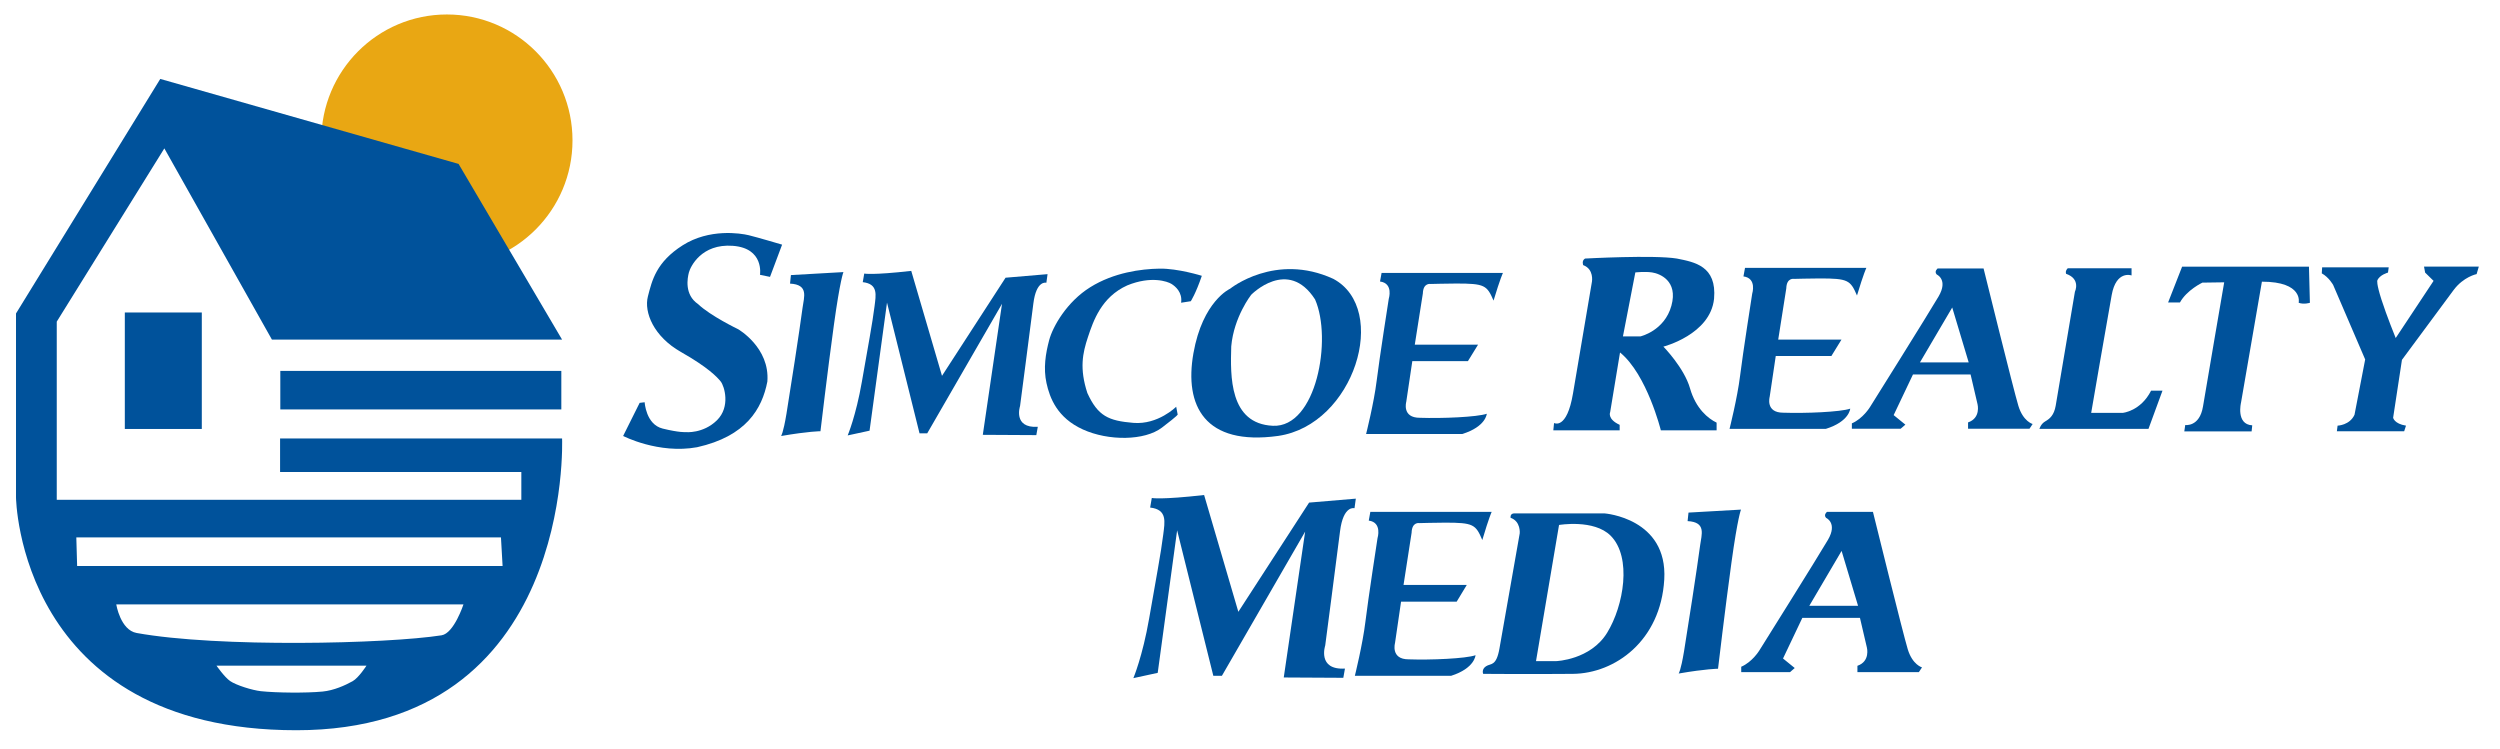 <svg style="fill-rule:evenodd;clip-rule:evenodd;stroke-linejoin:round;stroke-miterlimit:2;" xml:space="preserve" xmlns:xlink="http://www.w3.org/1999/xlink" xmlns="http://www.w3.org/2000/svg" version="1.1" viewBox="0 0 524 157" height="100%" width="100%">
    <g transform="matrix(1,0,0,1,-226.047,-435.349)" id="Artboard1">
        <rect style="fill:none;" height="156.279" width="523.256" y="435.349" x="226.047"></rect>
        <g transform="matrix(0.38,0,0,0.381,76.263,383.756)">
            <g id="Layer1">
                <g>
                    <g transform="matrix(0.884,0,0,0.884,86.817,-51.005)">
                        <circle style="fill:rgb(233,167,19);" r="78.369" cy="298.26" cx="626.53"></circle>
                    </g>
                    <g transform="matrix(1,0,0,1,25.165,-88.576)">
                        <path style="fill:rgb(0,82,155);" d="M679.039,410.822L518.994,410.822L459.651,305.623L400.308,400.931L400.308,498.937L656.561,498.937L656.561,483.651L523.489,483.651L523.489,465.219L679.039,465.219C679.039,465.219 685.783,625.714 532.481,625.714C379.179,625.714 377.83,497.588 377.83,497.588L377.83,396.436L457.403,267.41L621.944,314.165L679.039,410.822ZM433.127,556.481C433.127,556.481 435.4,570.601 444.366,572.216C489.405,580.326 582.244,578.214 612.552,573.493C619.426,572.422 624.642,556.481 624.642,556.481L433.127,556.481ZM488.423,590.199C488.423,590.199 492.847,596.53 495.913,598.641C499.285,600.964 508.229,603.733 512.906,604.234C521.298,605.133 537.814,605.317 546.956,604.432C553.141,603.833 559.305,601.063 563.501,598.74C566.843,596.89 571.143,590.199 571.143,590.199L488.423,590.199ZM411.098,519.617L411.547,535.352L646.221,535.352L645.322,519.617L411.098,519.617Z"></path>
                    </g>
                    <g transform="matrix(1,0,0,1,25.165,-88.576)">
                        <rect style="fill:rgb(0,82,155);" height="21.194" width="155" y="428.037" x="523.619"></rect>
                    </g>
                    <g transform="matrix(1,0,0,1,25.165,-88.576)">
                        <rect style="fill:rgb(0,82,155);" height="64.078" width="42.463" y="395.9" x="437.85"></rect>
                    </g>
                    <g transform="matrix(1.388,0,0,1.388,311.161,-376.819)">
                        <g transform="matrix(0.721,0,0,0.721,178.586,112.576)" id="MEDIA">
                            <g transform="matrix(1,0,0,1,565.848,-204.158)">
                                <path style="fill:rgb(0,82,155);" d="M275.88,844.557C274.309,842.812 276.403,841.242 276.403,841.242L301.705,841.242C301.705,841.242 318.283,908.249 320.9,916.8C323.518,925.35 328.752,926.746 328.752,926.746L327.007,929.364L293.155,929.364L293.155,925.874C300.309,923.431 298.39,915.927 298.39,915.927L294.551,899.524L262.792,899.524L252.148,921.86L258.604,927.095L255.987,929.364L229.114,929.364L229.114,926.397C235.221,923.78 239.06,917.498 239.06,917.498C239.06,917.498 271.517,865.846 276.927,856.598C282.336,847.349 275.88,844.557 275.88,844.557ZM284.43,862.705L266.631,892.893L293.504,892.893L284.43,862.705Z"></path>
                            </g>
                            <g transform="matrix(1,0,0,1,599.763,-146.785)">
                                <path style="fill:rgb(0,82,155);" d="M166.132,784.28L195.074,782.636C195.074,782.636 193.265,786.747 189.812,811.743C186.359,836.738 182.412,870.12 182.412,870.12C182.412,870.12 175.999,870.12 160.705,872.751C160.705,872.751 161.857,871.436 163.665,860.582C165.474,849.729 171.007,813.951 172.555,802.2C173.328,796.335 176.078,789.512 165.639,788.964L166.132,784.28Z"></path>
                            </g>
                            <g transform="matrix(1,0,0,1,-158.627,-203.358)">
                                <path style="fill:rgb(0,82,155);" d="M828.221,841.307L878.338,841.307C878.338,841.307 913.136,843.933 911.166,877.636C909.196,911.34 884.028,929.285 860.83,929.504C837.632,929.723 811.369,929.504 811.369,929.504C811.369,929.504 810.275,927.097 812.901,925.346C815.528,923.595 818.592,925.565 820.342,915.498C822.093,905.431 831.504,852.25 831.504,852.25C831.504,852.25 832.16,845.684 826.47,843.714C826.47,843.714 826.033,841.526 828.221,841.307ZM853.17,847.654L840.477,922.501L851.638,922.501C851.638,922.501 870.459,921.844 879.651,906.962C888.843,892.081 893.441,865.383 881.621,853.563C872.429,844.371 853.17,847.654 853.17,847.654Z"></path>
                            </g>
                            <g transform="matrix(1,0,0,1.018,98.85,-160.1)">
                                <path style="fill:rgb(0,82,155);" d="M491.685,783.113L558.568,783.113C558.568,783.113 557.127,785.968 553.398,798.312C549.752,789.851 548.463,788.923 532.853,788.923C528.155,788.923 518.76,789.171 518.76,789.171C518.76,789.171 514.614,788.313 514.433,794.363C513.32,801.286 509.982,822.551 509.982,822.551L544.846,822.551L539.282,831.576L508.622,831.576L505.284,853.953C505.284,853.953 502.76,862.775 512.825,862.73C524.869,863.152 544.351,862.359 549.667,860.505C549.667,860.505 549.296,867.552 536.191,871.632L483.154,871.632C483.154,871.632 487.481,854.571 488.965,842.455C490.448,830.339 495.641,797.33 495.641,797.33C495.641,797.33 498.361,788.8 490.819,787.811L491.685,783.113Z"></path>
                            </g>
                            <g transform="matrix(1.113,0,0,1.113,240.202,-242.51)">
                                <path style="fill:rgb(0,82,155);" d="M197.415,872.423C197.415,872.423 201.978,861.668 205.237,842.927C208.496,824.186 211.128,810.377 212.22,801.447C212.977,795.264 214.363,789.148 205.726,788.171L206.541,783.445C206.541,783.445 210.778,784.422 232.452,781.978L249.4,839.667L284.438,785.726L307.579,783.771L306.927,788.496C306.927,788.496 301.386,786.867 299.757,799.904C298.127,812.941 292.423,856.29 292.423,856.29C292.423,856.29 288.349,868.512 302.201,867.697L301.386,872.26L271.89,872.097L282.482,800.067L241.252,871.282L237.015,871.282L219.089,799.415L209.474,869.816L197.415,872.423Z"></path>
                            </g>
                        </g>
                        <g transform="matrix(0.721,0,0,0.721,341.841,106.949)" id="REALTY">
                            <g transform="matrix(1.007,0,0,1.027,388.713,-353.597)">
                                <path style="fill:rgb(0,82,155);" d="M496.526,841.352L532.961,841.352L532.558,844.17C532.558,844.17 527.928,845.377 526.72,848.397C526.72,848.397 526.117,849.806 528.935,858.462C531.753,867.118 536.785,879.195 536.785,879.195L557.519,848.598L552.889,844.17L552.285,840.949L582.279,840.949L581.071,844.975C581.071,844.975 573.824,846.384 568.389,853.631C562.954,860.877 540.207,890.871 540.207,890.871L535.376,921.871C535.376,921.871 535.98,925.091 542.422,926.098L541.415,929.117L504.578,929.117L504.98,926.098C504.98,926.098 511.623,925.897 514.24,920.26L520.078,890.669L502.565,850.813C502.565,850.813 500.35,846.787 496.324,844.572L496.526,841.352Z"></path>
                            </g>
                            <g transform="matrix(1,0,0,1.024,425.765,-424.006)">
                                <path style="fill:rgb(0,82,155);" d="M385.774,912.205L455.681,912.205L456.196,931.614C456.196,931.614 452.933,932.645 450.013,931.614C450.013,931.614 452.761,920.278 429.745,920.278L418.237,985.204C418.237,985.204 415.317,996.884 424.42,997.399L424.077,1000.66L386.976,1000.66L387.492,997.227C387.492,997.227 395.393,998.429 397.282,987.265C399.171,976.101 408.962,920.622 408.962,920.622L396.938,920.793C396.938,920.793 388.35,924.744 384.572,931.443L378.045,931.443L385.774,912.205Z"></path>
                            </g>
                            <g transform="matrix(1,0,0,1,398.716,-329.87)">
                                <path style="fill:rgb(0,82,155);" d="M349.781,840.855L384.951,840.855L384.951,844.803C384.951,844.803 376.518,841.752 374.005,855.569C371.493,869.386 362.701,920.347 362.701,920.347L380.106,920.347C380.106,920.347 389.976,919.45 395.718,908.145L401.998,908.145L394.282,929.14L334.17,929.14C334.17,929.14 334.887,926.448 337.4,925.013C339.912,923.577 342.244,921.604 343.142,916.4C344.039,911.196 353.729,853.775 353.729,853.775C353.729,853.775 357.138,846.777 348.884,843.906C348.884,843.906 348.166,842.47 349.781,840.855Z"></path>
                            </g>
                            <g transform="matrix(1,0,0,1,400.397,-330.147)">
                                <path style="fill:rgb(0,82,155);" d="M275.88,844.557C274.309,842.812 276.403,841.242 276.403,841.242L301.705,841.242C301.705,841.242 318.283,908.249 320.9,916.8C323.518,925.35 328.752,926.746 328.752,926.746L327.007,929.364L293.155,929.364L293.155,925.874C300.309,923.431 298.39,915.927 298.39,915.927L294.551,899.524L262.792,899.524L252.148,921.86L258.604,927.095L255.987,929.364L229.114,929.364L229.114,926.397C235.221,923.78 239.06,917.498 239.06,917.498C239.06,917.498 271.517,865.846 276.927,856.598C282.336,847.349 275.88,844.557 275.88,844.557ZM284.43,862.705L266.631,892.893L293.504,892.893L284.43,862.705Z"></path>
                            </g>
                            <g transform="matrix(1,0,0,1,78.936,-272.344)">
                                <path style="fill:rgb(0,82,155);" d="M491.685,783.113L558.568,783.113C558.568,783.113 557.127,785.968 553.398,798.312C549.752,789.851 548.463,788.923 532.853,788.923C528.155,788.923 518.76,789.171 518.76,789.171C518.76,789.171 514.614,788.313 514.433,794.363C513.32,801.286 509.982,822.551 509.982,822.551L544.846,822.551L539.282,831.576L508.622,831.576L505.284,853.953C505.284,853.953 502.76,862.775 512.825,862.73C524.869,863.152 544.351,862.359 549.667,860.505C549.667,860.505 549.296,867.552 536.191,871.632L483.154,871.632C483.154,871.632 487.481,854.571 488.965,842.455C490.448,830.339 495.641,797.33 495.641,797.33C495.641,797.33 498.361,788.8 490.819,787.811L491.685,783.113Z"></path>
                            </g>
                            <g transform="matrix(1.067,0,0,1.067,393.523,-391.346)">
                                <path style="fill:rgb(0,82,155);" d="M83.336,840.671C83.336,840.671 118.92,838.725 130.781,840.671C139.837,842.491 151.491,844.436 149.985,861.381C148.102,879.832 123.815,886.045 123.815,886.045C123.815,886.045 134.547,896.965 137.559,907.508C140.571,918.052 146.973,923.135 151.303,925.206L151.303,929.16L122.497,929.16C122.497,929.16 115.343,900.354 101.41,889.057L96.327,919.746C96.327,919.746 94.632,923.323 101.222,926.336L101.222,929.16L66.956,929.16L67.332,925.394C67.332,925.394 73.922,929.16 77.123,910.144C80.323,891.128 86.913,852.532 86.913,852.532C86.913,852.532 88.043,846.131 82.394,844.059C82.394,844.059 81.453,841.8 83.336,840.671ZM109.318,847.825L102.916,880.773L111.954,880.773C111.954,880.773 124.38,877.949 127.957,864.958C131.534,851.967 121.744,848.39 117.978,847.825C114.213,847.26 109.318,847.825 109.318,847.825Z"></path>
                            </g>
                        </g>
                        <g transform="matrix(0.721,0,0,0.721,-32.112,206.019)" id="SIMCOE">
                            <g transform="matrix(1,0,0,1,397.281,-406.953)">
                                <path style="fill:rgb(0,82,155);" d="M491.685,783.113L558.568,783.113C558.568,783.113 557.127,785.968 553.398,798.312C549.752,789.851 548.463,788.923 532.853,788.923C528.155,788.923 518.76,789.171 518.76,789.171C518.76,789.171 514.614,788.313 514.433,794.363C513.32,801.286 509.982,822.551 509.982,822.551L544.846,822.551L539.282,831.576L508.622,831.576L505.284,853.953C505.284,853.953 502.76,862.775 512.825,862.73C524.869,863.152 544.351,862.359 549.667,860.505C549.667,860.505 549.296,867.552 536.191,871.632L483.154,871.632C483.154,871.632 487.481,854.571 488.965,842.455C490.448,830.339 495.641,797.33 495.641,797.33C495.641,797.33 498.361,788.8 490.819,787.811L491.685,783.113Z"></path>
                            </g>
                            <g transform="matrix(1,0,0,1,397.281,-406.953)">
                                <path style="fill:rgb(0,82,155);" d="M408.209,791.771C408.209,791.771 433.067,771.698 465.083,786.354C496.143,802.923 476.707,866.647 434.649,872.701C394.184,878.276 382.873,856.132 387.971,827.297C393.069,798.462 408.209,791.771 408.209,791.771ZM419.814,795.116C419.814,795.116 410.256,807.224 408.822,823.474C408.344,839.723 407.707,866.01 431.763,867.125C455.819,868.24 464.581,819.332 455.022,797.665C440.047,774.406 419.814,795.116 419.814,795.116Z"></path>
                            </g>
                            <g transform="matrix(1,0,0,1,397.281,-406.953)">
                                <path style="fill:rgb(0,82,155);" d="M381.195,799.474L386.529,798.648C386.529,798.648 389.322,794.376 392.608,784.681C392.608,784.681 379.463,780.573 369.275,780.738C359.087,780.902 344.135,782.874 331.153,790.925C318.172,798.977 310.449,812.615 308.477,820.01C306.506,827.404 305.191,835.456 306.999,843.671C308.806,851.887 312.914,862.732 327.045,869.141C341.177,875.549 361.059,875.385 370.59,868.155C380.12,860.925 379.299,860.925 379.299,860.925L378.477,856.653C378.477,856.653 368.471,866.672 354.832,865.521C341.194,864.371 335.343,861.838 329.51,849.094C325.115,835.629 326.881,827.24 329.839,818.366C332.797,809.493 337.233,796.348 351.529,789.939C364.705,784.571 373.712,787.803 375.848,789.118C377.984,790.432 382.016,793.723 381.195,799.474Z"></path>
                            </g>
                            <g transform="matrix(1,0,0,1,397.281,-406.953)">
                                <path style="fill:rgb(0,82,155);" d="M197.415,872.423C197.415,872.423 201.978,861.668 205.237,842.927C208.496,824.186 211.128,810.377 212.22,801.447C212.977,795.264 214.363,789.148 205.726,788.171L206.541,783.445C206.541,783.445 210.778,784.422 232.452,781.978L249.4,839.667L284.438,785.726L307.579,783.771L306.927,788.496C306.927,788.496 301.386,786.867 299.757,799.904C298.127,812.941 292.423,856.29 292.423,856.29C292.423,856.29 288.349,868.512 302.201,867.697L301.386,872.26L271.89,872.097L282.482,800.067L241.252,871.282L237.015,871.282L219.089,799.415L209.474,869.816L197.415,872.423Z"></path>
                            </g>
                            <g transform="matrix(1,0,0,1,397.281,-406.953)">
                                <path style="fill:rgb(0,82,155);" d="M166.132,784.28L195.074,782.636C195.074,782.636 193.265,786.747 189.812,811.743C186.359,836.738 182.412,870.12 182.412,870.12C182.412,870.12 175.999,870.12 160.705,872.751C160.705,872.751 161.857,871.436 163.665,860.582C165.474,849.729 171.007,813.951 172.555,802.2C173.328,796.335 176.078,789.512 165.639,788.964L166.132,784.28Z"></path>
                            </g>
                            <g transform="matrix(1,0,0,1,397.281,-406.953)">
                                <path style="fill:rgb(0,82,155);" d="M161.274,767.546L154.609,785.266L149.082,784.128C149.082,784.128 151.52,769.497 134.126,768.197C116.731,766.896 110.716,779.739 109.904,782.828C109.091,785.916 107.303,795.02 114.943,800.222C121.771,806.725 137.052,814.04 137.052,814.04C137.052,814.04 154.609,824.119 153.146,842.814C150.22,857.933 141.327,872.899 114.455,878.904C93.159,882.803 73.651,872.724 73.651,872.724L82.755,854.517L85.519,854.192C85.519,854.192 86.169,866.384 95.435,868.66C104.702,870.936 108.115,870.611 108.115,870.611C108.115,870.611 117.707,871.586 125.347,864.108C132.988,856.63 129.412,845.25 127.461,842.812C125.51,840.373 120.47,835.009 105.514,826.555C90.558,818.102 85.031,804.772 87.307,795.993C89.583,787.214 91.859,777.165 106.49,767.898C121.121,758.632 138.19,761.233 142.904,762.371C147.619,763.509 161.274,767.546 161.274,767.546Z"></path>
                            </g>
                        </g>
                    </g>
                </g>
            </g>
        </g>
    </g>
</svg>
